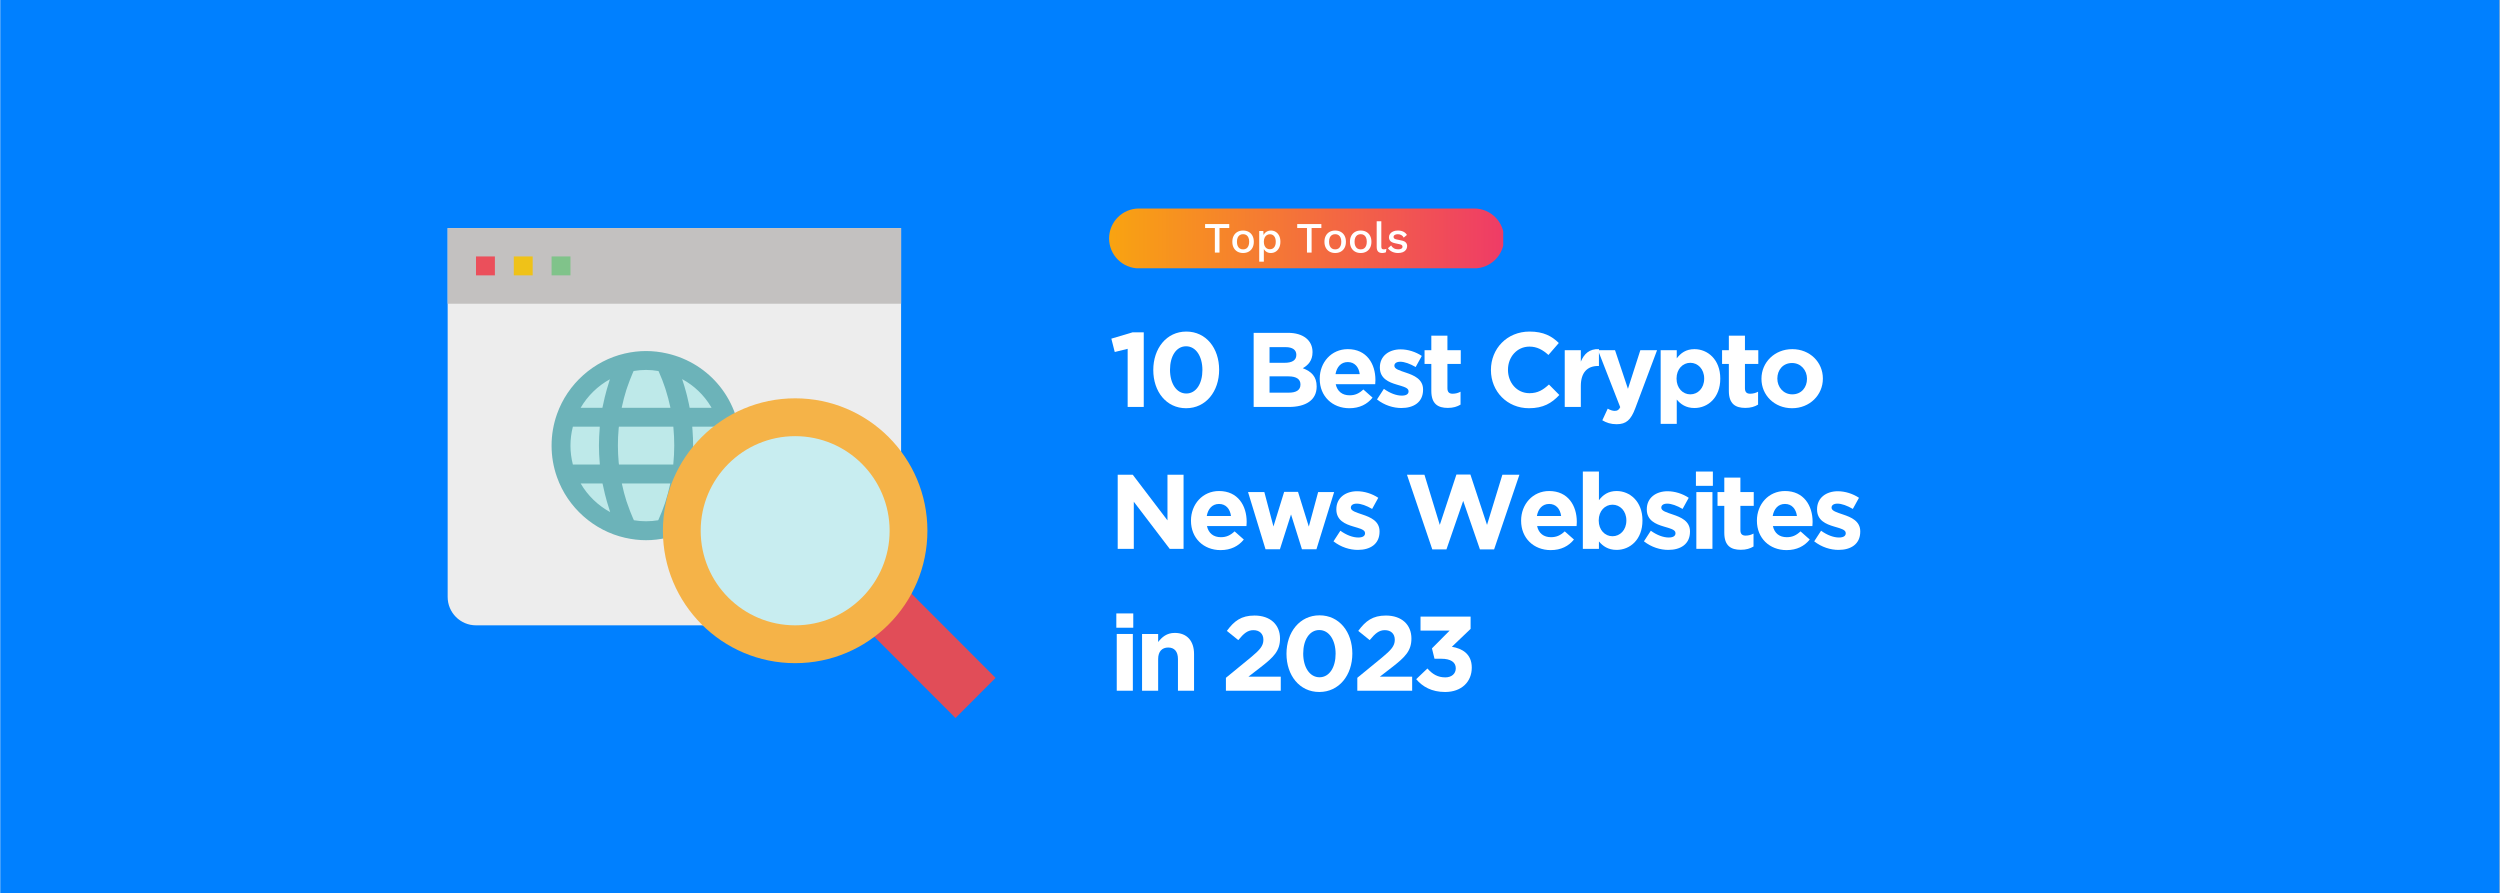 <svg xmlns="http://www.w3.org/2000/svg" xmlns:xlink="http://www.w3.org/1999/xlink" width="2801" zoomAndPan="magnify" viewBox="0 0 2100.75 750.75" height="1001" preserveAspectRatio="xMidYMid meet" version="1.0"><rect x="0" y="0" width="2100.75" height="750.75" fill="#333333" stroke="none"/><defs><g/><clipPath id="b503e27649"><path d="M 0.227 0 L 2100.273 0 L 2100.273 750.5 L 0.227 750.5 Z M 0.227 0 " clip-rule="nonzero"/></clipPath><clipPath id="a8bfcb458f"><path d="M 931.734 175.203 L 1263.16 175.203 L 1263.16 225.441 L 931.734 225.441 Z M 931.734 175.203 " clip-rule="nonzero"/></clipPath><clipPath id="b0581d7080"><path d="M 957.078 225.52 C 943.215 225.52 931.973 214.254 931.973 200.355 C 931.973 186.457 943.215 175.203 957.078 175.203 L 1238.785 175.203 C 1252.648 175.203 1263.891 186.469 1263.891 200.355 C 1263.891 214.242 1252.648 225.52 1238.785 225.52 Z M 957.078 225.52 " clip-rule="nonzero"/></clipPath><linearGradient x1="-0" gradientTransform="matrix(331.926, 0, 0, 332.559, 931.973, 200.361)" y1="0" x2="0.998" gradientUnits="userSpaceOnUse" y2="0" id="d2fc9b2b7d"><stop stop-opacity="1" stop-color="rgb(97.6%, 63.899%, 6.699%)" offset="0"/><stop stop-opacity="1" stop-color="rgb(97.585%, 63.741%, 6.83%)" offset="0.008"/><stop stop-opacity="1" stop-color="rgb(97.554%, 63.422%, 7.094%)" offset="0.016"/><stop stop-opacity="1" stop-color="rgb(97.523%, 63.104%, 7.356%)" offset="0.023"/><stop stop-opacity="1" stop-color="rgb(97.493%, 62.785%, 7.619%)" offset="0.031"/><stop stop-opacity="1" stop-color="rgb(97.462%, 62.468%, 7.881%)" offset="0.039"/><stop stop-opacity="1" stop-color="rgb(97.432%, 62.149%, 8.144%)" offset="0.047"/><stop stop-opacity="1" stop-color="rgb(97.401%, 61.832%, 8.406%)" offset="0.055"/><stop stop-opacity="1" stop-color="rgb(97.371%, 61.514%, 8.67%)" offset="0.062"/><stop stop-opacity="1" stop-color="rgb(97.34%, 61.195%, 8.932%)" offset="0.07"/><stop stop-opacity="1" stop-color="rgb(97.31%, 60.878%, 9.195%)" offset="0.078"/><stop stop-opacity="1" stop-color="rgb(97.279%, 60.559%, 9.457%)" offset="0.086"/><stop stop-opacity="1" stop-color="rgb(97.249%, 60.242%, 9.72%)" offset="0.094"/><stop stop-opacity="1" stop-color="rgb(97.22%, 59.923%, 9.982%)" offset="0.102"/><stop stop-opacity="1" stop-color="rgb(97.189%, 59.605%, 10.246%)" offset="0.109"/><stop stop-opacity="1" stop-color="rgb(97.159%, 59.288%, 10.509%)" offset="0.117"/><stop stop-opacity="1" stop-color="rgb(97.128%, 58.969%, 10.771%)" offset="0.125"/><stop stop-opacity="1" stop-color="rgb(97.098%, 58.652%, 11.034%)" offset="0.133"/><stop stop-opacity="1" stop-color="rgb(97.067%, 58.333%, 11.296%)" offset="0.141"/><stop stop-opacity="1" stop-color="rgb(97.037%, 58.015%, 11.559%)" offset="0.148"/><stop stop-opacity="1" stop-color="rgb(97.006%, 57.697%, 11.821%)" offset="0.156"/><stop stop-opacity="1" stop-color="rgb(96.976%, 57.379%, 12.085%)" offset="0.164"/><stop stop-opacity="1" stop-color="rgb(96.945%, 57.062%, 12.347%)" offset="0.172"/><stop stop-opacity="1" stop-color="rgb(96.915%, 56.743%, 12.61%)" offset="0.18"/><stop stop-opacity="1" stop-color="rgb(96.884%, 56.425%, 12.872%)" offset="0.188"/><stop stop-opacity="1" stop-color="rgb(96.854%, 56.107%, 13.135%)" offset="0.195"/><stop stop-opacity="1" stop-color="rgb(96.825%, 55.789%, 13.397%)" offset="0.203"/><stop stop-opacity="1" stop-color="rgb(96.794%, 55.47%, 13.661%)" offset="0.211"/><stop stop-opacity="1" stop-color="rgb(96.764%, 55.153%, 13.924%)" offset="0.219"/><stop stop-opacity="1" stop-color="rgb(96.733%, 54.834%, 14.186%)" offset="0.227"/><stop stop-opacity="1" stop-color="rgb(96.703%, 54.517%, 14.449%)" offset="0.234"/><stop stop-opacity="1" stop-color="rgb(96.672%, 54.199%, 14.711%)" offset="0.242"/><stop stop-opacity="1" stop-color="rgb(96.642%, 53.88%, 14.973%)" offset="0.25"/><stop stop-opacity="1" stop-color="rgb(96.611%, 53.563%, 15.237%)" offset="0.258"/><stop stop-opacity="1" stop-color="rgb(96.581%, 53.244%, 15.5%)" offset="0.266"/><stop stop-opacity="1" stop-color="rgb(96.55%, 52.927%, 15.762%)" offset="0.273"/><stop stop-opacity="1" stop-color="rgb(96.519%, 52.608%, 16.025%)" offset="0.281"/><stop stop-opacity="1" stop-color="rgb(96.489%, 52.29%, 16.287%)" offset="0.289"/><stop stop-opacity="1" stop-color="rgb(96.458%, 51.973%, 16.55%)" offset="0.297"/><stop stop-opacity="1" stop-color="rgb(96.429%, 51.654%, 16.814%)" offset="0.305"/><stop stop-opacity="1" stop-color="rgb(96.399%, 51.337%, 17.076%)" offset="0.312"/><stop stop-opacity="1" stop-color="rgb(96.368%, 51.018%, 17.339%)" offset="0.32"/><stop stop-opacity="1" stop-color="rgb(96.338%, 50.7%, 17.601%)" offset="0.328"/><stop stop-opacity="1" stop-color="rgb(96.307%, 50.381%, 17.863%)" offset="0.336"/><stop stop-opacity="1" stop-color="rgb(96.277%, 50.064%, 18.126%)" offset="0.344"/><stop stop-opacity="1" stop-color="rgb(96.246%, 49.747%, 18.388%)" offset="0.352"/><stop stop-opacity="1" stop-color="rgb(96.216%, 49.428%, 18.652%)" offset="0.359"/><stop stop-opacity="1" stop-color="rgb(96.185%, 49.11%, 18.915%)" offset="0.367"/><stop stop-opacity="1" stop-color="rgb(96.155%, 48.792%, 19.177%)" offset="0.375"/><stop stop-opacity="1" stop-color="rgb(96.124%, 48.474%, 19.44%)" offset="0.383"/><stop stop-opacity="1" stop-color="rgb(96.094%, 48.155%, 19.702%)" offset="0.391"/><stop stop-opacity="1" stop-color="rgb(96.063%, 47.838%, 19.965%)" offset="0.398"/><stop stop-opacity="1" stop-color="rgb(96.034%, 47.52%, 20.229%)" offset="0.406"/><stop stop-opacity="1" stop-color="rgb(96.004%, 47.202%, 20.491%)" offset="0.414"/><stop stop-opacity="1" stop-color="rgb(95.973%, 46.884%, 20.753%)" offset="0.422"/><stop stop-opacity="1" stop-color="rgb(95.943%, 46.565%, 21.016%)" offset="0.43"/><stop stop-opacity="1" stop-color="rgb(95.912%, 46.248%, 21.278%)" offset="0.438"/><stop stop-opacity="1" stop-color="rgb(95.882%, 45.929%, 21.541%)" offset="0.445"/><stop stop-opacity="1" stop-color="rgb(95.851%, 45.612%, 21.805%)" offset="0.453"/><stop stop-opacity="1" stop-color="rgb(95.821%, 45.294%, 22.067%)" offset="0.461"/><stop stop-opacity="1" stop-color="rgb(95.79%, 44.975%, 22.33%)" offset="0.469"/><stop stop-opacity="1" stop-color="rgb(95.76%, 44.658%, 22.592%)" offset="0.477"/><stop stop-opacity="1" stop-color="rgb(95.729%, 44.339%, 22.855%)" offset="0.484"/><stop stop-opacity="1" stop-color="rgb(95.699%, 44.022%, 23.117%)" offset="0.492"/><stop stop-opacity="1" stop-color="rgb(95.668%, 43.703%, 23.381%)" offset="0.5"/><stop stop-opacity="1" stop-color="rgb(95.639%, 43.385%, 23.643%)" offset="0.508"/><stop stop-opacity="1" stop-color="rgb(95.609%, 43.066%, 23.906%)" offset="0.516"/><stop stop-opacity="1" stop-color="rgb(95.578%, 42.749%, 24.168%)" offset="0.523"/><stop stop-opacity="1" stop-color="rgb(95.547%, 42.432%, 24.431%)" offset="0.531"/><stop stop-opacity="1" stop-color="rgb(95.517%, 42.113%, 24.693%)" offset="0.539"/><stop stop-opacity="1" stop-color="rgb(95.486%, 41.795%, 24.957%)" offset="0.547"/><stop stop-opacity="1" stop-color="rgb(95.456%, 41.476%, 25.22%)" offset="0.555"/><stop stop-opacity="1" stop-color="rgb(95.425%, 41.159%, 25.482%)" offset="0.562"/><stop stop-opacity="1" stop-color="rgb(95.395%, 40.84%, 25.745%)" offset="0.57"/><stop stop-opacity="1" stop-color="rgb(95.364%, 40.523%, 26.007%)" offset="0.578"/><stop stop-opacity="1" stop-color="rgb(95.334%, 40.205%, 26.27%)" offset="0.586"/><stop stop-opacity="1" stop-color="rgb(95.303%, 39.886%, 26.532%)" offset="0.594"/><stop stop-opacity="1" stop-color="rgb(95.273%, 39.569%, 26.796%)" offset="0.602"/><stop stop-opacity="1" stop-color="rgb(95.244%, 39.25%, 27.058%)" offset="0.609"/><stop stop-opacity="1" stop-color="rgb(95.213%, 38.933%, 27.321%)" offset="0.617"/><stop stop-opacity="1" stop-color="rgb(95.183%, 38.614%, 27.583%)" offset="0.625"/><stop stop-opacity="1" stop-color="rgb(95.152%, 38.297%, 27.846%)" offset="0.633"/><stop stop-opacity="1" stop-color="rgb(95.122%, 37.979%, 28.108%)" offset="0.641"/><stop stop-opacity="1" stop-color="rgb(95.091%, 37.66%, 28.372%)" offset="0.648"/><stop stop-opacity="1" stop-color="rgb(95.061%, 37.343%, 28.635%)" offset="0.656"/><stop stop-opacity="1" stop-color="rgb(95.03%, 37.024%, 28.897%)" offset="0.664"/><stop stop-opacity="1" stop-color="rgb(95%, 36.707%, 29.16%)" offset="0.672"/><stop stop-opacity="1" stop-color="rgb(94.969%, 36.388%, 29.422%)" offset="0.68"/><stop stop-opacity="1" stop-color="rgb(94.939%, 36.07%, 29.684%)" offset="0.688"/><stop stop-opacity="1" stop-color="rgb(94.908%, 35.753%, 29.948%)" offset="0.695"/><stop stop-opacity="1" stop-color="rgb(94.878%, 35.434%, 30.211%)" offset="0.703"/><stop stop-opacity="1" stop-color="rgb(94.849%, 35.117%, 30.473%)" offset="0.711"/><stop stop-opacity="1" stop-color="rgb(94.818%, 34.798%, 30.736%)" offset="0.719"/><stop stop-opacity="1" stop-color="rgb(94.788%, 34.48%, 30.998%)" offset="0.727"/><stop stop-opacity="1" stop-color="rgb(94.757%, 34.161%, 31.261%)" offset="0.734"/><stop stop-opacity="1" stop-color="rgb(94.727%, 33.844%, 31.525%)" offset="0.742"/><stop stop-opacity="1" stop-color="rgb(94.696%, 33.527%, 31.787%)" offset="0.75"/><stop stop-opacity="1" stop-color="rgb(94.666%, 33.208%, 32.05%)" offset="0.758"/><stop stop-opacity="1" stop-color="rgb(94.635%, 32.89%, 32.312%)" offset="0.766"/><stop stop-opacity="1" stop-color="rgb(94.604%, 32.571%, 32.574%)" offset="0.773"/><stop stop-opacity="1" stop-color="rgb(94.574%, 32.254%, 32.837%)" offset="0.781"/><stop stop-opacity="1" stop-color="rgb(94.543%, 31.935%, 33.099%)" offset="0.789"/><stop stop-opacity="1" stop-color="rgb(94.513%, 31.618%, 33.363%)" offset="0.797"/><stop stop-opacity="1" stop-color="rgb(94.482%, 31.3%, 33.626%)" offset="0.805"/><stop stop-opacity="1" stop-color="rgb(94.453%, 30.981%, 33.888%)" offset="0.812"/><stop stop-opacity="1" stop-color="rgb(94.423%, 30.664%, 34.151%)" offset="0.82"/><stop stop-opacity="1" stop-color="rgb(94.392%, 30.345%, 34.413%)" offset="0.828"/><stop stop-opacity="1" stop-color="rgb(94.362%, 30.028%, 34.676%)" offset="0.836"/><stop stop-opacity="1" stop-color="rgb(94.331%, 29.709%, 34.94%)" offset="0.844"/><stop stop-opacity="1" stop-color="rgb(94.301%, 29.391%, 35.202%)" offset="0.852"/><stop stop-opacity="1" stop-color="rgb(94.27%, 29.073%, 35.464%)" offset="0.859"/><stop stop-opacity="1" stop-color="rgb(94.24%, 28.755%, 35.727%)" offset="0.867"/><stop stop-opacity="1" stop-color="rgb(94.209%, 28.438%, 35.989%)" offset="0.875"/><stop stop-opacity="1" stop-color="rgb(94.179%, 28.119%, 36.252%)" offset="0.883"/><stop stop-opacity="1" stop-color="rgb(94.148%, 27.802%, 36.516%)" offset="0.891"/><stop stop-opacity="1" stop-color="rgb(94.118%, 27.483%, 36.778%)" offset="0.898"/><stop stop-opacity="1" stop-color="rgb(94.087%, 27.165%, 37.041%)" offset="0.906"/><stop stop-opacity="1" stop-color="rgb(94.057%, 26.846%, 37.303%)" offset="0.914"/><stop stop-opacity="1" stop-color="rgb(94.028%, 26.529%, 37.566%)" offset="0.922"/><stop stop-opacity="1" stop-color="rgb(93.997%, 26.212%, 37.828%)" offset="0.93"/><stop stop-opacity="1" stop-color="rgb(93.967%, 25.893%, 38.092%)" offset="0.938"/><stop stop-opacity="1" stop-color="rgb(93.936%, 25.575%, 38.354%)" offset="0.945"/><stop stop-opacity="1" stop-color="rgb(93.906%, 25.256%, 38.617%)" offset="0.953"/><stop stop-opacity="1" stop-color="rgb(93.875%, 24.939%, 38.879%)" offset="0.961"/><stop stop-opacity="1" stop-color="rgb(93.845%, 24.62%, 39.142%)" offset="0.969"/><stop stop-opacity="1" stop-color="rgb(93.814%, 24.303%, 39.404%)" offset="0.977"/><stop stop-opacity="1" stop-color="rgb(93.784%, 23.985%, 39.668%)" offset="0.984"/><stop stop-opacity="1" stop-color="rgb(93.753%, 23.666%, 39.931%)" offset="0.992"/><stop stop-opacity="1" stop-color="rgb(93.723%, 23.349%, 40.193%)" offset="1"/></linearGradient><clipPath id="da4f218a9c"><path d="M 729 495 L 836.57 495 L 836.57 604 L 729 604 Z M 729 495 " clip-rule="nonzero"/></clipPath><clipPath id="c7db96dc6b"><path d="M 376.168 191 L 758 191 L 758 526 L 376.168 526 Z M 376.168 191 " clip-rule="nonzero"/></clipPath><clipPath id="ec325a1acb"><path d="M 376.168 191 L 758 191 L 758 256 L 376.168 256 Z M 376.168 191 " clip-rule="nonzero"/></clipPath></defs><g clip-path="url(#b503e27649)"><path fill="#ffffff" d="M 0.227 0 L 2100.523 0 L 2100.523 757.336 L 0.227 757.336 Z M 0.227 0 " fill-opacity="1" fill-rule="nonzero"/><path fill="#ffffff" d="M 0.227 0 L 2100.523 0 L 2100.523 750.59 L 0.227 750.59 Z M 0.227 0 " fill-opacity="1" fill-rule="nonzero"/><path fill="#0080ff" d="M 0.227 0 L 2100.523 0 L 2100.523 750.59 L 0.227 750.59 Z M 0.227 0 " fill-opacity="1" fill-rule="nonzero"/></g><g fill="#ffffff" fill-opacity="1"><g transform="translate(931.733, 341.965)"><g><path d="M 2.137 -57.391 L 4.984 -46.18 L 15.836 -48.848 L 15.836 0 L 29.363 0 L 29.363 -62.727 L 20.02 -62.727 Z M 2.137 -57.391 "/></g></g></g><g fill="#ffffff" fill-opacity="1"><g transform="translate(964.296, 341.965)"><g><path d="M 60.148 -31.23 C 60.148 -49.383 49.203 -63.352 32.566 -63.352 C 15.926 -63.352 4.805 -49.203 4.805 -31.051 C 4.805 -12.902 15.75 1.066 32.387 1.066 C 49.027 1.066 60.148 -13.078 60.148 -31.23 Z M 46.09 -31.051 C 46.09 -19.664 40.84 -11.301 32.566 -11.301 C 24.289 -11.301 18.863 -19.754 18.863 -31.23 C 18.863 -42.707 24.113 -50.984 32.387 -50.984 C 40.66 -50.984 46.09 -42.441 46.09 -31.051 Z M 46.09 -31.051 "/></g></g></g><g fill="#ffffff" fill-opacity="1"><g transform="translate(1024.264, 341.965)"><g/></g></g><g fill="#ffffff" fill-opacity="1"><g transform="translate(1045.973, 341.965)"><g><path d="M 60.414 -17.082 L 60.414 -17.262 C 60.414 -25.625 55.965 -29.809 48.758 -32.566 C 53.207 -35.055 56.945 -38.973 56.945 -46 L 56.945 -46.18 C 56.945 -55.965 49.113 -62.281 36.391 -62.281 L 7.473 -62.281 L 7.473 0 L 37.102 0 C 51.16 0 60.414 -5.695 60.414 -17.082 Z M 43.332 -43.688 C 43.332 -39.059 39.504 -37.102 33.453 -37.102 L 20.82 -37.102 L 20.82 -50.27 L 34.344 -50.27 C 40.129 -50.27 43.332 -47.957 43.332 -43.863 Z M 46.801 -18.773 C 46.801 -14.148 43.152 -12.012 37.102 -12.012 L 20.82 -12.012 L 20.82 -25.715 L 36.656 -25.715 C 43.688 -25.715 46.801 -23.133 46.801 -18.953 Z M 46.801 -18.773 "/></g></g></g><g fill="#ffffff" fill-opacity="1"><g transform="translate(1105.228, 341.965)"><g><path d="M 50.539 -22.512 L 50.539 -22.688 C 50.539 -36.215 43.242 -48.582 27.316 -48.582 C 13.434 -48.582 3.738 -37.371 3.738 -23.758 L 3.738 -23.578 C 3.738 -8.988 14.324 1.066 28.648 1.066 C 37.281 1.066 43.688 -2.312 48.137 -7.828 L 40.395 -14.68 C 36.656 -11.211 33.367 -9.789 28.828 -9.789 C 22.777 -9.789 18.508 -12.992 17.172 -19.129 L 50.359 -19.129 C 50.449 -20.375 50.539 -21.176 50.539 -22.512 Z M 37.371 -27.582 L 16.996 -27.582 C 18.062 -33.723 21.711 -37.727 27.316 -37.727 C 33.012 -37.727 36.57 -33.633 37.371 -27.582 Z M 37.371 -27.582 "/></g></g></g><g fill="#ffffff" fill-opacity="1"><g transform="translate(1154.786, 341.965)"><g><path d="M 41.02 -14.504 L 41.02 -14.68 C 41.02 -23.402 33.277 -26.605 26.605 -28.828 C 21.441 -30.609 16.906 -31.852 16.906 -34.523 L 16.906 -34.699 C 16.906 -36.57 18.598 -37.992 21.887 -37.992 C 25.359 -37.992 30.074 -36.301 34.789 -33.543 L 39.949 -42.887 C 34.789 -46.355 28.207 -48.402 22.156 -48.402 C 12.547 -48.402 4.715 -42.977 4.715 -33.277 L 4.715 -33.098 C 4.715 -23.844 12.277 -20.73 18.953 -18.773 C 24.203 -17.172 28.828 -16.195 28.828 -13.258 L 28.828 -13.078 C 28.828 -10.945 27.047 -9.52 23.133 -9.52 C 18.684 -9.52 13.258 -11.477 8.098 -15.215 L 2.312 -6.316 C 8.629 -1.336 16.105 0.891 22.777 0.891 C 33.098 0.891 41.02 -3.914 41.02 -14.504 Z M 41.02 -14.504 "/></g></g></g><g fill="#ffffff" fill-opacity="1"><g transform="translate(1194.467, 341.965)"><g><path d="M 32.832 -1.957 L 32.832 -12.812 C 30.875 -11.746 28.648 -11.121 26.16 -11.121 C 23.133 -11.121 21.801 -12.633 21.801 -15.75 L 21.801 -36.125 L 33.012 -36.125 L 33.012 -47.691 L 21.801 -47.691 L 21.801 -59.879 L 8.273 -59.879 L 8.273 -47.691 L 2.582 -47.691 L 2.582 -36.125 L 8.273 -36.125 L 8.273 -13.523 C 8.273 -2.492 13.879 0.801 22.156 0.801 C 26.691 0.801 29.984 -0.266 32.832 -1.957 Z M 32.832 -1.957 "/></g></g></g><g fill="#ffffff" fill-opacity="1"><g transform="translate(1226.408, 341.965)"><g/></g></g><g fill="#ffffff" fill-opacity="1"><g transform="translate(1248.117, 341.965)"><g><path d="M 62.195 -10.055 L 53.473 -18.863 C 48.582 -14.414 44.223 -11.566 37.102 -11.566 C 26.426 -11.566 19.039 -20.465 19.039 -31.141 L 19.039 -31.32 C 19.039 -41.996 26.605 -50.715 37.102 -50.715 C 43.332 -50.715 48.227 -48.047 53.031 -43.688 L 61.75 -53.742 C 55.965 -59.438 48.938 -63.352 37.191 -63.352 C 18.062 -63.352 4.715 -48.848 4.715 -31.141 L 4.715 -30.965 C 4.715 -13.078 18.328 1.066 36.656 1.066 C 48.668 1.066 55.789 -3.203 62.195 -10.055 Z M 62.195 -10.055 "/></g></g></g><g fill="#ffffff" fill-opacity="1"><g transform="translate(1308.796, 341.965)"><g><path d="M 34.789 -34.434 L 34.789 -48.582 C 26.781 -48.938 22.332 -44.664 19.574 -38.082 L 19.574 -47.691 L 6.051 -47.691 L 6.051 0 L 19.574 0 L 19.574 -17.617 C 19.574 -29.008 25.09 -34.434 34.078 -34.434 Z M 34.789 -34.434 "/></g></g></g><g fill="#ffffff" fill-opacity="1"><g transform="translate(1341.004, 341.965)"><g><path d="M 51.43 -47.691 L 37.371 -47.691 L 26.961 -15.215 L 16.105 -47.691 L 1.781 -47.691 L 20.465 0.18 C 19.309 2.582 18.062 3.293 15.75 3.293 C 13.969 3.293 11.746 2.492 9.965 1.422 L 5.426 11.211 C 8.898 13.258 12.547 14.504 17.438 14.504 C 25.535 14.504 29.449 10.855 33.098 1.156 Z M 51.43 -47.691 "/></g></g></g><g fill="#ffffff" fill-opacity="1"><g transform="translate(1389.404, 341.965)"><g><path d="M 56.145 -23.758 L 56.145 -23.934 C 56.145 -39.859 45.555 -48.582 34.434 -48.582 C 27.406 -48.582 22.867 -45.289 19.574 -40.84 L 19.574 -47.691 L 6.051 -47.691 L 6.051 14.234 L 19.574 14.234 L 19.574 -6.227 C 22.777 -2.402 27.227 0.891 34.434 0.891 C 45.734 0.891 56.145 -7.828 56.145 -23.758 Z M 42.621 -23.758 C 42.621 -15.75 37.281 -10.59 30.965 -10.59 C 24.645 -10.59 19.398 -15.836 19.398 -23.758 L 19.398 -23.934 C 19.398 -31.852 24.645 -37.102 30.965 -37.102 C 37.281 -37.102 42.621 -31.852 42.621 -23.934 Z M 42.621 -23.758 "/></g></g></g><g fill="#ffffff" fill-opacity="1"><g transform="translate(1444.478, 341.965)"><g><path d="M 32.832 -1.957 L 32.832 -12.812 C 30.875 -11.746 28.648 -11.121 26.16 -11.121 C 23.133 -11.121 21.801 -12.633 21.801 -15.75 L 21.801 -36.125 L 33.012 -36.125 L 33.012 -47.691 L 21.801 -47.691 L 21.801 -59.879 L 8.273 -59.879 L 8.273 -47.691 L 2.582 -47.691 L 2.582 -36.125 L 8.273 -36.125 L 8.273 -13.523 C 8.273 -2.492 13.879 0.801 22.156 0.801 C 26.691 0.801 29.984 -0.266 32.832 -1.957 Z M 32.832 -1.957 "/></g></g></g><g fill="#ffffff" fill-opacity="1"><g transform="translate(1476.419, 341.965)"><g><path d="M 55.344 -23.758 L 55.344 -23.934 C 55.344 -37.637 44.398 -48.582 29.629 -48.582 C 14.77 -48.582 3.738 -37.457 3.738 -23.758 L 3.738 -23.578 C 3.738 -9.875 14.68 1.066 29.449 1.066 C 44.309 1.066 55.344 -10.055 55.344 -23.758 Z M 41.996 -23.578 C 41.996 -16.551 37.371 -10.59 29.629 -10.59 C 22.156 -10.59 17.082 -16.727 17.082 -23.758 L 17.082 -23.934 C 17.082 -30.965 21.711 -36.926 29.449 -36.926 C 36.926 -36.926 41.996 -30.785 41.996 -23.758 Z M 41.996 -23.578 "/></g></g></g><g fill="#ffffff" fill-opacity="1"><g transform="translate(931.733, 461.19)"><g><path d="M 62.816 0 L 62.816 -62.281 L 49.293 -62.281 L 49.293 -23.934 L 20.109 -62.281 L 7.473 -62.281 L 7.473 0 L 21 0 L 21 -39.594 L 51.16 0 Z M 62.816 0 "/></g></g></g><g fill="#ffffff" fill-opacity="1"><g transform="translate(997.039, 461.19)"><g><path d="M 50.539 -22.512 L 50.539 -22.688 C 50.539 -36.215 43.242 -48.582 27.316 -48.582 C 13.434 -48.582 3.738 -37.371 3.738 -23.758 L 3.738 -23.578 C 3.738 -8.988 14.324 1.066 28.648 1.066 C 37.281 1.066 43.688 -2.312 48.137 -7.828 L 40.395 -14.68 C 36.656 -11.211 33.367 -9.789 28.828 -9.789 C 22.777 -9.789 18.508 -12.992 17.172 -19.129 L 50.359 -19.129 C 50.449 -20.375 50.539 -21.176 50.539 -22.512 Z M 37.371 -27.582 L 16.996 -27.582 C 18.062 -33.723 21.711 -37.727 27.316 -37.727 C 33.012 -37.727 36.57 -33.633 37.371 -27.582 Z M 37.371 -27.582 "/></g></g></g><g fill="#ffffff" fill-opacity="1"><g transform="translate(1046.596, 461.19)"><g><path d="M 74.473 -47.691 L 61.039 -47.691 L 53.207 -18.684 L 44.133 -47.867 L 32.477 -47.867 L 23.488 -18.773 L 15.836 -47.691 L 2.137 -47.691 L 16.816 0.355 L 28.918 0.355 L 38.258 -28.918 L 47.426 0.355 L 59.613 0.355 Z M 74.473 -47.691 "/></g></g></g><g fill="#ffffff" fill-opacity="1"><g transform="translate(1118.219, 461.19)"><g><path d="M 41.02 -14.504 L 41.02 -14.68 C 41.02 -23.402 33.277 -26.605 26.605 -28.828 C 21.441 -30.609 16.906 -31.852 16.906 -34.523 L 16.906 -34.699 C 16.906 -36.57 18.598 -37.992 21.887 -37.992 C 25.359 -37.992 30.074 -36.301 34.789 -33.543 L 39.949 -42.887 C 34.789 -46.355 28.207 -48.402 22.156 -48.402 C 12.547 -48.402 4.715 -42.977 4.715 -33.277 L 4.715 -33.098 C 4.715 -23.844 12.277 -20.73 18.953 -18.773 C 24.203 -17.172 28.828 -16.195 28.828 -13.258 L 28.828 -13.078 C 28.828 -10.945 27.047 -9.52 23.133 -9.52 C 18.684 -9.52 13.258 -11.477 8.098 -15.215 L 2.312 -6.316 C 8.629 -1.336 16.105 0.891 22.777 0.891 C 33.098 0.891 41.02 -3.914 41.02 -14.504 Z M 41.02 -14.504 "/></g></g></g><g fill="#ffffff" fill-opacity="1"><g transform="translate(1157.9, 461.19)"><g/></g></g><g fill="#ffffff" fill-opacity="1"><g transform="translate(1179.609, 461.19)"><g><path d="M 97.16 -62.281 L 82.836 -62.281 L 69.934 -20.109 L 55.965 -62.461 L 44.223 -62.461 L 30.25 -20.109 L 17.352 -62.281 L 2.668 -62.281 L 23.934 0.445 L 35.855 0.445 L 49.914 -40.305 L 63.973 0.445 L 75.898 0.445 Z M 97.16 -62.281 "/></g></g></g><g fill="#ffffff" fill-opacity="1"><g transform="translate(1274.454, 461.19)"><g><path d="M 50.539 -22.512 L 50.539 -22.688 C 50.539 -36.215 43.242 -48.582 27.316 -48.582 C 13.434 -48.582 3.738 -37.371 3.738 -23.758 L 3.738 -23.578 C 3.738 -8.988 14.324 1.066 28.648 1.066 C 37.281 1.066 43.688 -2.312 48.137 -7.828 L 40.395 -14.68 C 36.656 -11.211 33.367 -9.789 28.828 -9.789 C 22.777 -9.789 18.508 -12.992 17.172 -19.129 L 50.359 -19.129 C 50.449 -20.375 50.539 -21.176 50.539 -22.512 Z M 37.371 -27.582 L 16.996 -27.582 C 18.062 -33.723 21.711 -37.727 27.316 -37.727 C 33.012 -37.727 36.57 -33.633 37.371 -27.582 Z M 37.371 -27.582 "/></g></g></g><g fill="#ffffff" fill-opacity="1"><g transform="translate(1324.011, 461.19)"><g><path d="M 56.145 -23.758 L 56.145 -23.934 C 56.145 -39.859 45.555 -48.582 34.434 -48.582 C 27.406 -48.582 22.867 -45.289 19.574 -40.84 L 19.574 -64.953 L 6.051 -64.953 L 6.051 0 L 19.574 0 L 19.574 -6.227 C 22.777 -2.402 27.227 0.891 34.434 0.891 C 45.734 0.891 56.145 -7.828 56.145 -23.758 Z M 42.621 -23.758 C 42.621 -15.75 37.281 -10.59 30.965 -10.59 C 24.645 -10.59 19.398 -15.836 19.398 -23.758 L 19.398 -23.934 C 19.398 -31.852 24.645 -37.102 30.965 -37.102 C 37.281 -37.102 42.621 -31.852 42.621 -23.934 Z M 42.621 -23.758 "/></g></g></g><g fill="#ffffff" fill-opacity="1"><g transform="translate(1379.085, 461.19)"><g><path d="M 41.02 -14.504 L 41.02 -14.68 C 41.02 -23.402 33.277 -26.605 26.605 -28.828 C 21.441 -30.609 16.906 -31.852 16.906 -34.523 L 16.906 -34.699 C 16.906 -36.57 18.598 -37.992 21.887 -37.992 C 25.359 -37.992 30.074 -36.301 34.789 -33.543 L 39.949 -42.887 C 34.789 -46.355 28.207 -48.402 22.156 -48.402 C 12.547 -48.402 4.715 -42.977 4.715 -33.277 L 4.715 -33.098 C 4.715 -23.844 12.277 -20.73 18.953 -18.773 C 24.203 -17.172 28.828 -16.195 28.828 -13.258 L 28.828 -13.078 C 28.828 -10.945 27.047 -9.52 23.133 -9.52 C 18.684 -9.52 13.258 -11.477 8.098 -15.215 L 2.312 -6.316 C 8.629 -1.336 16.105 0.891 22.777 0.891 C 33.098 0.891 41.02 -3.914 41.02 -14.504 Z M 41.02 -14.504 "/></g></g></g><g fill="#ffffff" fill-opacity="1"><g transform="translate(1418.767, 461.19)"><g><path d="M 20.555 -52.941 L 20.555 -64.953 L 6.316 -64.953 L 6.316 -52.941 Z M 20.199 0 L 20.199 -47.691 L 6.672 -47.691 L 6.672 0 Z M 20.199 0 "/></g></g></g><g fill="#ffffff" fill-opacity="1"><g transform="translate(1440.654, 461.19)"><g><path d="M 32.832 -1.957 L 32.832 -12.812 C 30.875 -11.746 28.648 -11.121 26.16 -11.121 C 23.133 -11.121 21.801 -12.633 21.801 -15.75 L 21.801 -36.125 L 33.012 -36.125 L 33.012 -47.691 L 21.801 -47.691 L 21.801 -59.879 L 8.273 -59.879 L 8.273 -47.691 L 2.582 -47.691 L 2.582 -36.125 L 8.273 -36.125 L 8.273 -13.523 C 8.273 -2.492 13.879 0.801 22.156 0.801 C 26.691 0.801 29.984 -0.266 32.832 -1.957 Z M 32.832 -1.957 "/></g></g></g><g fill="#ffffff" fill-opacity="1"><g transform="translate(1472.594, 461.19)"><g><path d="M 50.539 -22.512 L 50.539 -22.688 C 50.539 -36.215 43.242 -48.582 27.316 -48.582 C 13.434 -48.582 3.738 -37.371 3.738 -23.758 L 3.738 -23.578 C 3.738 -8.988 14.324 1.066 28.648 1.066 C 37.281 1.066 43.688 -2.312 48.137 -7.828 L 40.395 -14.68 C 36.656 -11.211 33.367 -9.789 28.828 -9.789 C 22.777 -9.789 18.508 -12.992 17.172 -19.129 L 50.359 -19.129 C 50.449 -20.375 50.539 -21.176 50.539 -22.512 Z M 37.371 -27.582 L 16.996 -27.582 C 18.062 -33.723 21.711 -37.727 27.316 -37.727 C 33.012 -37.727 36.57 -33.633 37.371 -27.582 Z M 37.371 -27.582 "/></g></g></g><g fill="#ffffff" fill-opacity="1"><g transform="translate(1522.152, 461.19)"><g><path d="M 41.02 -14.504 L 41.02 -14.68 C 41.02 -23.402 33.277 -26.605 26.605 -28.828 C 21.441 -30.609 16.906 -31.852 16.906 -34.523 L 16.906 -34.699 C 16.906 -36.57 18.598 -37.992 21.887 -37.992 C 25.359 -37.992 30.074 -36.301 34.789 -33.543 L 39.949 -42.887 C 34.789 -46.355 28.207 -48.402 22.156 -48.402 C 12.547 -48.402 4.715 -42.977 4.715 -33.277 L 4.715 -33.098 C 4.715 -23.844 12.277 -20.73 18.953 -18.773 C 24.203 -17.172 28.828 -16.195 28.828 -13.258 L 28.828 -13.078 C 28.828 -10.945 27.047 -9.52 23.133 -9.52 C 18.684 -9.52 13.258 -11.477 8.098 -15.215 L 2.312 -6.316 C 8.629 -1.336 16.105 0.891 22.777 0.891 C 33.098 0.891 41.02 -3.914 41.02 -14.504 Z M 41.02 -14.504 "/></g></g></g><g fill="#ffffff" fill-opacity="1"><g transform="translate(931.733, 580.414)"><g><path d="M 20.555 -52.941 L 20.555 -64.953 L 6.316 -64.953 L 6.316 -52.941 Z M 20.199 0 L 20.199 -47.691 L 6.672 -47.691 L 6.672 0 Z M 20.199 0 "/></g></g></g><g fill="#ffffff" fill-opacity="1"><g transform="translate(953.62, 580.414)"><g><path d="M 49.738 0 L 49.738 -30.875 C 49.738 -41.82 43.777 -48.582 33.543 -48.582 C 26.691 -48.582 22.688 -44.934 19.574 -40.93 L 19.574 -47.691 L 6.051 -47.691 L 6.051 0 L 19.574 0 L 19.574 -26.605 C 19.574 -33.012 22.867 -36.301 28.027 -36.301 C 33.188 -36.301 36.215 -33.012 36.215 -26.605 L 36.215 0 Z M 49.738 0 "/></g></g></g><g fill="#ffffff" fill-opacity="1"><g transform="translate(1004.067, 580.414)"><g/></g></g><g fill="#ffffff" fill-opacity="1"><g transform="translate(1025.776, 580.414)"><g><path d="M 27.492 -50.895 C 32.387 -50.895 35.855 -48.047 35.855 -42.797 C 35.855 -37.637 32.832 -34.254 25.09 -27.848 L 4.359 -10.855 L 4.359 0 L 50.449 0 L 50.449 -11.832 L 23.312 -11.832 L 33.453 -19.664 C 44.488 -28.207 49.828 -33.453 49.828 -43.863 C 49.828 -55.52 41.641 -63.172 28.383 -63.172 C 17.262 -63.172 11.301 -58.637 5.16 -50.27 L 14.77 -42.531 C 19.398 -48.227 22.688 -50.895 27.492 -50.895 Z M 27.492 -50.895 "/></g></g></g><g fill="#ffffff" fill-opacity="1"><g transform="translate(1076.223, 580.414)"><g><path d="M 60.148 -31.23 C 60.148 -49.383 49.203 -63.352 32.566 -63.352 C 15.926 -63.352 4.805 -49.203 4.805 -31.051 C 4.805 -12.902 15.75 1.066 32.387 1.066 C 49.027 1.066 60.148 -13.078 60.148 -31.23 Z M 46.09 -31.051 C 46.09 -19.664 40.84 -11.301 32.566 -11.301 C 24.289 -11.301 18.863 -19.754 18.863 -31.23 C 18.863 -42.707 24.113 -50.984 32.387 -50.984 C 40.66 -50.984 46.09 -42.441 46.09 -31.051 Z M 46.09 -31.051 "/></g></g></g><g fill="#ffffff" fill-opacity="1"><g transform="translate(1136.19, 580.414)"><g><path d="M 27.492 -50.895 C 32.387 -50.895 35.855 -48.047 35.855 -42.797 C 35.855 -37.637 32.832 -34.254 25.09 -27.848 L 4.359 -10.855 L 4.359 0 L 50.449 0 L 50.449 -11.832 L 23.312 -11.832 L 33.453 -19.664 C 44.488 -28.207 49.828 -33.453 49.828 -43.863 C 49.828 -55.52 41.641 -63.172 28.383 -63.172 C 17.262 -63.172 11.301 -58.637 5.16 -50.27 L 14.77 -42.531 C 19.398 -48.227 22.688 -50.895 27.492 -50.895 Z M 27.492 -50.895 "/></g></g></g><g fill="#ffffff" fill-opacity="1"><g transform="translate(1186.638, 580.414)"><g><path d="M 31.496 -50.539 L 16.637 -35.59 L 18.773 -26.871 L 24.469 -26.871 C 32.297 -26.871 36.656 -24.023 36.656 -18.863 C 36.656 -14.148 33.012 -11.211 27.848 -11.211 C 21.531 -11.211 17.082 -13.879 12.812 -18.684 L 3.383 -9.699 C 8.719 -3.383 16.461 1.066 27.672 1.066 C 41.551 1.066 50.094 -7.562 50.094 -19.398 C 50.094 -31.051 41.906 -35.5 33.367 -36.926 L 49.113 -51.961 L 49.113 -62.281 L 7.027 -62.281 L 7.027 -50.539 Z M 31.496 -50.539 "/></g></g></g><g clip-path="url(#a8bfcb458f)"><g clip-path="url(#b0581d7080)"><path fill="url(#d2fc9b2b7d)" d="M 931.973 175.203 L 931.973 225.441 L 1263.16 225.441 L 1263.16 175.203 Z M 931.973 175.203 " fill-rule="nonzero"/></g></g><g clip-path="url(#da4f218a9c)"><path fill="#e14d58" d="M 836.57 569.613 L 802.898 603.359 L 729.254 529.594 L 762.93 495.875 L 836.57 569.613 " fill-opacity="1" fill-rule="nonzero"/></g><g clip-path="url(#c7db96dc6b)"><path fill="#ededed" d="M 733.379 525.465 L 399.984 525.465 C 386.836 525.465 376.168 514.781 376.168 501.617 L 376.168 191.641 L 757.191 191.641 L 757.191 501.617 C 757.191 514.781 746.523 525.465 733.379 525.465 " fill-opacity="1" fill-rule="nonzero"/></g><path fill="#bee9e9" d="M 471.426 374.449 C 471.426 334.957 503.426 302.914 542.867 302.914 C 582.309 302.914 614.309 334.957 614.309 374.449 C 614.309 413.941 582.309 445.98 542.867 445.98 C 503.426 445.98 471.426 413.941 471.426 374.449 " fill-opacity="1" fill-rule="nonzero"/><path fill="#6cb3b9" d="M 572.977 430.457 C 572.977 430.426 572.977 430.395 573.008 430.363 C 574.371 426.422 575.547 422.387 576.633 418.348 C 576.914 417.324 577.191 416.27 577.441 415.246 C 578.402 411.27 579.301 407.297 579.953 403.293 C 579.984 403.137 580.016 402.98 580.043 402.855 C 580.758 398.727 581.223 394.566 581.625 390.406 C 581.719 389.289 581.812 388.203 581.875 387.117 C 582.215 382.984 582.402 378.824 582.434 374.695 C 582.434 374.602 582.434 374.512 582.434 374.418 C 582.434 370.227 582.246 366.035 581.938 361.875 C 581.875 360.816 581.781 359.762 581.688 358.707 C 581.316 354.484 580.82 350.293 580.168 346.133 C 580.137 346.102 580.137 346.07 580.137 346.008 C 579.457 341.879 578.555 337.781 577.562 333.684 C 577.348 332.719 577.098 331.758 576.852 330.797 C 575.766 326.664 574.586 322.566 573.191 318.562 C 593.316 329.43 606.371 350.543 606.371 374.449 C 606.371 398.48 593.223 419.652 572.977 430.457 Z M 532.664 437.164 C 532.355 436.48 532.074 435.797 531.766 435.145 C 530.184 431.543 528.758 427.879 527.488 424.125 C 527.145 423.129 526.773 422.168 526.434 421.176 C 524.977 416.578 523.734 411.891 522.711 407.078 C 522.648 406.832 522.617 406.52 522.555 406.242 L 566.68 406.242 C 571.051 406.242 574.617 402.672 574.617 398.293 C 574.617 393.914 571.051 390.344 566.68 390.344 L 520.105 390.344 C 520.016 389.754 519.953 389.164 519.891 388.605 C 519.023 379.137 518.992 369.637 519.859 360.168 C 519.922 359.637 519.984 359.078 520.047 358.551 L 606.371 358.551 C 610.742 358.551 614.309 354.98 614.309 350.605 C 614.309 346.227 610.742 342.656 606.371 342.656 L 522.434 342.656 C 522.496 342.375 522.527 342.066 522.586 341.816 C 523.609 337.004 524.852 332.348 526.277 327.754 C 526.617 326.727 526.961 325.766 527.301 324.773 C 528.57 321.078 529.969 317.445 531.488 313.906 C 531.797 313.191 532.105 312.477 532.418 311.762 C 539.52 310.551 546.277 310.551 553.348 311.793 C 553.535 312.137 553.688 312.539 553.844 312.91 C 555.734 317.164 557.441 321.543 558.898 325.984 C 559.113 326.637 559.332 327.316 559.52 327.969 C 560.945 332.504 562.184 337.098 563.176 341.785 C 563.301 342.344 563.395 342.902 563.488 343.43 C 564.449 348.273 565.254 353.117 565.75 358.023 C 565.781 358.367 565.781 358.707 565.844 359.047 C 566.836 369.324 566.805 379.664 565.781 389.941 C 565.75 390.25 565.719 390.594 565.688 390.934 C 565.16 395.84 564.355 400.715 563.363 405.559 C 563.27 406.086 563.176 406.613 563.051 407.141 C 562.031 411.859 560.789 416.484 559.332 421.051 C 559.113 421.672 558.961 422.293 558.742 422.914 C 557.223 427.414 555.52 431.824 553.562 436.141 C 553.441 436.48 553.254 436.824 553.098 437.164 C 546.215 438.312 539.547 438.312 532.664 437.164 Z M 487.922 406.242 L 506.277 406.242 C 506.465 407.297 506.773 408.289 506.992 409.312 C 507.395 411.301 507.859 413.227 508.324 415.184 C 508.852 417.324 509.41 419.406 510 421.516 C 510.555 423.441 511.145 425.336 511.766 427.23 C 512.105 428.254 512.355 429.309 512.727 430.332 C 502.465 424.746 493.812 416.395 487.922 406.242 Z M 512.48 318.688 C 512.137 319.711 511.891 320.734 511.551 321.762 C 510.961 323.625 510.402 325.516 509.844 327.41 C 509.254 329.523 508.695 331.664 508.168 333.809 C 507.703 335.762 507.27 337.688 506.867 339.645 C 506.648 340.668 506.371 341.629 506.184 342.656 L 487.922 342.656 C 493.781 332.598 502.34 324.273 512.48 318.688 Z M 479.363 374.449 C 479.363 369.078 480.047 363.738 481.379 358.551 L 503.984 358.551 C 503.953 359.047 503.953 359.547 503.922 360.012 C 503.551 364.637 503.301 369.23 503.301 373.859 C 503.301 374.168 503.301 374.48 503.301 374.789 C 503.301 379.508 503.551 384.195 503.953 388.887 C 504.016 389.383 503.984 389.879 504.047 390.344 L 481.379 390.344 C 480.047 385.16 479.363 379.852 479.363 374.449 Z M 560.695 297.047 C 548.695 294.285 537.039 294.285 525.039 297.047 C 498.867 303.07 477.008 322.566 468.047 347.934 C 465.008 356.473 463.488 365.383 463.488 374.449 C 463.488 383.516 465.008 392.426 468.047 400.961 C 477.039 426.422 498.992 445.98 525.316 451.91 C 525.348 451.91 525.348 451.91 525.348 451.91 C 531.238 453.246 537.129 453.93 542.867 453.93 C 548.602 453.93 554.496 453.246 560.387 451.91 C 560.387 451.91 560.387 451.91 560.418 451.91 C 596.82 443.684 622.246 411.828 622.246 374.449 C 622.246 337.223 596.945 305.367 560.695 297.047 " fill-opacity="1" fill-rule="nonzero"/><g clip-path="url(#ec325a1acb)"><path fill="#c3c1c0" d="M 376.168 191.641 L 757.191 191.641 L 757.191 255.227 L 376.168 255.227 L 376.168 191.641 " fill-opacity="1" fill-rule="nonzero"/></g><path fill="#eb4f5b" d="M 415.859 231.383 L 399.984 231.383 L 399.984 215.484 L 415.859 215.484 L 415.859 231.383 " fill-opacity="1" fill-rule="nonzero"/><path fill="#efc218" d="M 447.609 231.383 L 431.734 231.383 L 431.734 215.484 L 447.609 215.484 L 447.609 231.383 " fill-opacity="1" fill-rule="nonzero"/><path fill="#80c38a" d="M 479.363 231.383 L 463.488 231.383 L 463.488 215.484 L 479.363 215.484 L 479.363 231.383 " fill-opacity="1" fill-rule="nonzero"/><path fill="#f5b348" d="M 557.035 445.98 C 557.035 384.539 606.805 334.707 668.168 334.707 C 729.562 334.707 779.301 384.539 779.301 445.98 C 779.301 507.426 729.562 557.254 668.168 557.254 C 606.805 557.254 557.035 507.426 557.035 445.98 " fill-opacity="1" fill-rule="nonzero"/><path fill="#c8edf0" d="M 588.789 445.98 C 588.789 402.082 624.355 366.5 668.168 366.5 C 712.012 366.5 747.547 402.082 747.547 445.98 C 747.547 489.883 712.012 525.465 668.168 525.465 C 624.355 525.465 588.789 489.883 588.789 445.98 " fill-opacity="1" fill-rule="nonzero"/><g fill="#ffffff" fill-opacity="1"><g transform="translate(1011.553, 212.246)"><g><path d="M 21.391 -23.969 L 21.391 -20.641 L 13.188 -20.641 L 13.188 0 L 9.297 0 L 9.297 -20.641 L 1.094 -20.641 L 1.094 -23.969 Z M 21.391 -23.969 "/></g></g></g><g fill="#ffffff" fill-opacity="1"><g transform="translate(1033.672, 212.246)"><g><path d="M 10.891 -18.531 C 12.66 -18.531 14.223 -18.156 15.578 -17.406 C 16.941 -16.656 18.004 -15.57 18.766 -14.156 C 19.523 -12.738 19.906 -11.047 19.906 -9.078 C 19.906 -7.117 19.523 -5.43 18.766 -4.016 C 18.004 -2.598 16.941 -1.516 15.578 -0.766 C 14.223 -0.016 12.66 0.359 10.891 0.359 C 9.129 0.359 7.566 -0.016 6.203 -0.766 C 4.848 -1.516 3.785 -2.598 3.016 -4.016 C 2.242 -5.43 1.859 -7.117 1.859 -9.078 C 1.859 -11.047 2.242 -12.738 3.016 -14.156 C 3.785 -15.57 4.848 -16.656 6.203 -17.406 C 7.566 -18.156 9.129 -18.531 10.891 -18.531 Z M 10.891 -15.469 C 9.805 -15.469 8.879 -15.219 8.109 -14.719 C 7.348 -14.227 6.758 -13.508 6.344 -12.562 C 5.938 -11.625 5.734 -10.461 5.734 -9.078 C 5.734 -7.723 5.938 -6.566 6.344 -5.609 C 6.758 -4.648 7.348 -3.922 8.109 -3.422 C 8.879 -2.93 9.805 -2.688 10.891 -2.688 C 11.984 -2.688 12.906 -2.93 13.656 -3.422 C 14.406 -3.922 14.984 -4.648 15.391 -5.609 C 15.805 -6.566 16.016 -7.723 16.016 -9.078 C 16.016 -10.461 15.805 -11.625 15.391 -12.562 C 14.984 -13.508 14.406 -14.227 13.656 -14.719 C 12.906 -15.219 11.984 -15.469 10.891 -15.469 Z M 10.891 -15.469 "/></g></g></g><g fill="#ffffff" fill-opacity="1"><g transform="translate(1055.101, 212.246)"><g><path d="M 3.016 7.625 L 3.016 -18.156 L 6.469 -18.156 L 6.75 -13.078 L 6.25 -13.703 C 6.539 -14.641 6.988 -15.473 7.594 -16.203 C 8.195 -16.93 8.953 -17.5 9.859 -17.906 C 10.766 -18.32 11.766 -18.531 12.859 -18.531 C 14.336 -18.531 15.68 -18.156 16.891 -17.406 C 18.098 -16.656 19.051 -15.582 19.75 -14.188 C 20.457 -12.789 20.812 -11.102 20.812 -9.125 C 20.812 -7.133 20.453 -5.43 19.734 -4.016 C 19.023 -2.598 18.055 -1.516 16.828 -0.766 C 15.609 -0.016 14.25 0.359 12.75 0.359 C 11.195 0.359 9.875 -0.047 8.781 -0.859 C 7.695 -1.672 6.926 -2.703 6.469 -3.953 L 6.906 -4.578 L 6.906 7.625 Z M 11.922 -2.797 C 13.492 -2.797 14.719 -3.352 15.594 -4.469 C 16.477 -5.582 16.922 -7.117 16.922 -9.078 C 16.922 -11.047 16.484 -12.594 15.609 -13.719 C 14.742 -14.844 13.535 -15.406 11.984 -15.406 C 10.973 -15.406 10.082 -15.145 9.312 -14.625 C 8.551 -14.102 7.957 -13.375 7.531 -12.438 C 7.113 -11.508 6.906 -10.391 6.906 -9.078 C 6.906 -7.797 7.109 -6.68 7.516 -5.734 C 7.93 -4.797 8.516 -4.07 9.266 -3.562 C 10.016 -3.051 10.898 -2.797 11.922 -2.797 Z M 11.922 -2.797 "/></g></g></g><g fill="#ffffff" fill-opacity="1"><g transform="translate(1077.51, 212.246)"><g/></g></g><g fill="#ffffff" fill-opacity="1"><g transform="translate(1088.951, 212.246)"><g><path d="M 21.391 -23.969 L 21.391 -20.641 L 13.188 -20.641 L 13.188 0 L 9.297 0 L 9.297 -20.641 L 1.094 -20.641 L 1.094 -23.969 Z M 21.391 -23.969 "/></g></g></g><g fill="#ffffff" fill-opacity="1"><g transform="translate(1111.07, 212.246)"><g><path d="M 10.891 -18.531 C 12.66 -18.531 14.223 -18.156 15.578 -17.406 C 16.941 -16.656 18.004 -15.57 18.766 -14.156 C 19.523 -12.738 19.906 -11.047 19.906 -9.078 C 19.906 -7.117 19.523 -5.43 18.766 -4.016 C 18.004 -2.598 16.941 -1.516 15.578 -0.766 C 14.223 -0.016 12.66 0.359 10.891 0.359 C 9.129 0.359 7.566 -0.016 6.203 -0.766 C 4.848 -1.516 3.785 -2.598 3.016 -4.016 C 2.242 -5.43 1.859 -7.117 1.859 -9.078 C 1.859 -11.047 2.242 -12.738 3.016 -14.156 C 3.785 -15.57 4.848 -16.656 6.203 -17.406 C 7.566 -18.156 9.129 -18.531 10.891 -18.531 Z M 10.891 -15.469 C 9.805 -15.469 8.879 -15.219 8.109 -14.719 C 7.348 -14.227 6.758 -13.508 6.344 -12.562 C 5.938 -11.625 5.734 -10.461 5.734 -9.078 C 5.734 -7.723 5.938 -6.566 6.344 -5.609 C 6.758 -4.648 7.348 -3.922 8.109 -3.422 C 8.879 -2.93 9.805 -2.688 10.891 -2.688 C 11.984 -2.688 12.906 -2.93 13.656 -3.422 C 14.406 -3.922 14.984 -4.648 15.391 -5.609 C 15.805 -6.566 16.016 -7.723 16.016 -9.078 C 16.016 -10.461 15.805 -11.625 15.391 -12.562 C 14.984 -13.508 14.406 -14.227 13.656 -14.719 C 12.906 -15.219 11.984 -15.469 10.891 -15.469 Z M 10.891 -15.469 "/></g></g></g><g fill="#ffffff" fill-opacity="1"><g transform="translate(1132.499, 212.246)"><g><path d="M 10.891 -18.531 C 12.66 -18.531 14.223 -18.156 15.578 -17.406 C 16.941 -16.656 18.004 -15.57 18.766 -14.156 C 19.523 -12.738 19.906 -11.047 19.906 -9.078 C 19.906 -7.117 19.523 -5.43 18.766 -4.016 C 18.004 -2.598 16.941 -1.516 15.578 -0.766 C 14.223 -0.016 12.66 0.359 10.891 0.359 C 9.129 0.359 7.566 -0.016 6.203 -0.766 C 4.848 -1.516 3.785 -2.598 3.016 -4.016 C 2.242 -5.43 1.859 -7.117 1.859 -9.078 C 1.859 -11.047 2.242 -12.738 3.016 -14.156 C 3.785 -15.57 4.848 -16.656 6.203 -17.406 C 7.566 -18.156 9.129 -18.531 10.891 -18.531 Z M 10.891 -15.469 C 9.805 -15.469 8.879 -15.219 8.109 -14.719 C 7.348 -14.227 6.758 -13.508 6.344 -12.562 C 5.938 -11.625 5.734 -10.461 5.734 -9.078 C 5.734 -7.723 5.938 -6.566 6.344 -5.609 C 6.758 -4.648 7.348 -3.922 8.109 -3.422 C 8.879 -2.93 9.805 -2.688 10.891 -2.688 C 11.984 -2.688 12.906 -2.93 13.656 -3.422 C 14.406 -3.922 14.984 -4.648 15.391 -5.609 C 15.805 -6.566 16.016 -7.723 16.016 -9.078 C 16.016 -10.461 15.805 -11.625 15.391 -12.562 C 14.984 -13.508 14.406 -14.227 13.656 -14.719 C 12.906 -15.219 11.984 -15.469 10.891 -15.469 Z M 10.891 -15.469 "/></g></g></g><g fill="#ffffff" fill-opacity="1"><g transform="translate(1153.928, 212.246)"><g><path d="M 6.797 -26.344 L 6.797 -5.078 C 6.797 -4.18 6.953 -3.562 7.266 -3.219 C 7.578 -2.883 8.098 -2.719 8.828 -2.719 C 9.266 -2.719 9.633 -2.75 9.938 -2.812 C 10.238 -2.875 10.617 -2.988 11.078 -3.156 L 10.641 -0.25 C 10.234 -0.062 9.758 0.082 9.219 0.188 C 8.688 0.301 8.156 0.359 7.625 0.359 C 6 0.359 4.805 -0.055 4.047 -0.891 C 3.285 -1.723 2.906 -3.016 2.906 -4.766 L 2.906 -26.344 Z M 6.797 -26.344 "/></g></g></g><g fill="#ffffff" fill-opacity="1"><g transform="translate(1164.897, 212.246)"><g><path d="M 9.922 0.359 C 8.098 0.359 6.438 0.008 4.938 -0.688 C 3.438 -1.395 2.25 -2.391 1.375 -3.672 L 4.062 -6 C 4.602 -5 5.375 -4.203 6.375 -3.609 C 7.383 -3.016 8.586 -2.719 9.984 -2.719 C 11.098 -2.719 11.984 -2.91 12.641 -3.297 C 13.297 -3.691 13.625 -4.238 13.625 -4.938 C 13.625 -5.395 13.473 -5.801 13.172 -6.156 C 12.867 -6.508 12.289 -6.781 11.438 -6.969 L 7.625 -7.781 C 5.688 -8.164 4.305 -8.785 3.484 -9.641 C 2.66 -10.504 2.25 -11.602 2.25 -12.938 C 2.25 -13.926 2.539 -14.844 3.125 -15.688 C 3.707 -16.539 4.562 -17.227 5.688 -17.75 C 6.812 -18.27 8.16 -18.531 9.734 -18.531 C 11.547 -18.531 13.094 -18.207 14.375 -17.562 C 15.664 -16.926 16.648 -16.016 17.328 -14.828 L 14.641 -12.562 C 14.18 -13.531 13.504 -14.25 12.609 -14.719 C 11.711 -15.195 10.781 -15.438 9.812 -15.438 C 9.031 -15.438 8.359 -15.336 7.797 -15.141 C 7.242 -14.953 6.82 -14.688 6.531 -14.344 C 6.25 -14.008 6.109 -13.613 6.109 -13.156 C 6.109 -12.664 6.285 -12.238 6.641 -11.875 C 7.004 -11.508 7.66 -11.234 8.609 -11.047 L 12.75 -10.172 C 14.488 -9.828 15.719 -9.25 16.438 -8.438 C 17.156 -7.633 17.516 -6.648 17.516 -5.484 C 17.516 -4.316 17.207 -3.289 16.594 -2.406 C 15.988 -1.531 15.117 -0.848 13.984 -0.359 C 12.848 0.117 11.492 0.359 9.922 0.359 Z M 9.922 0.359 "/></g></g></g></svg>